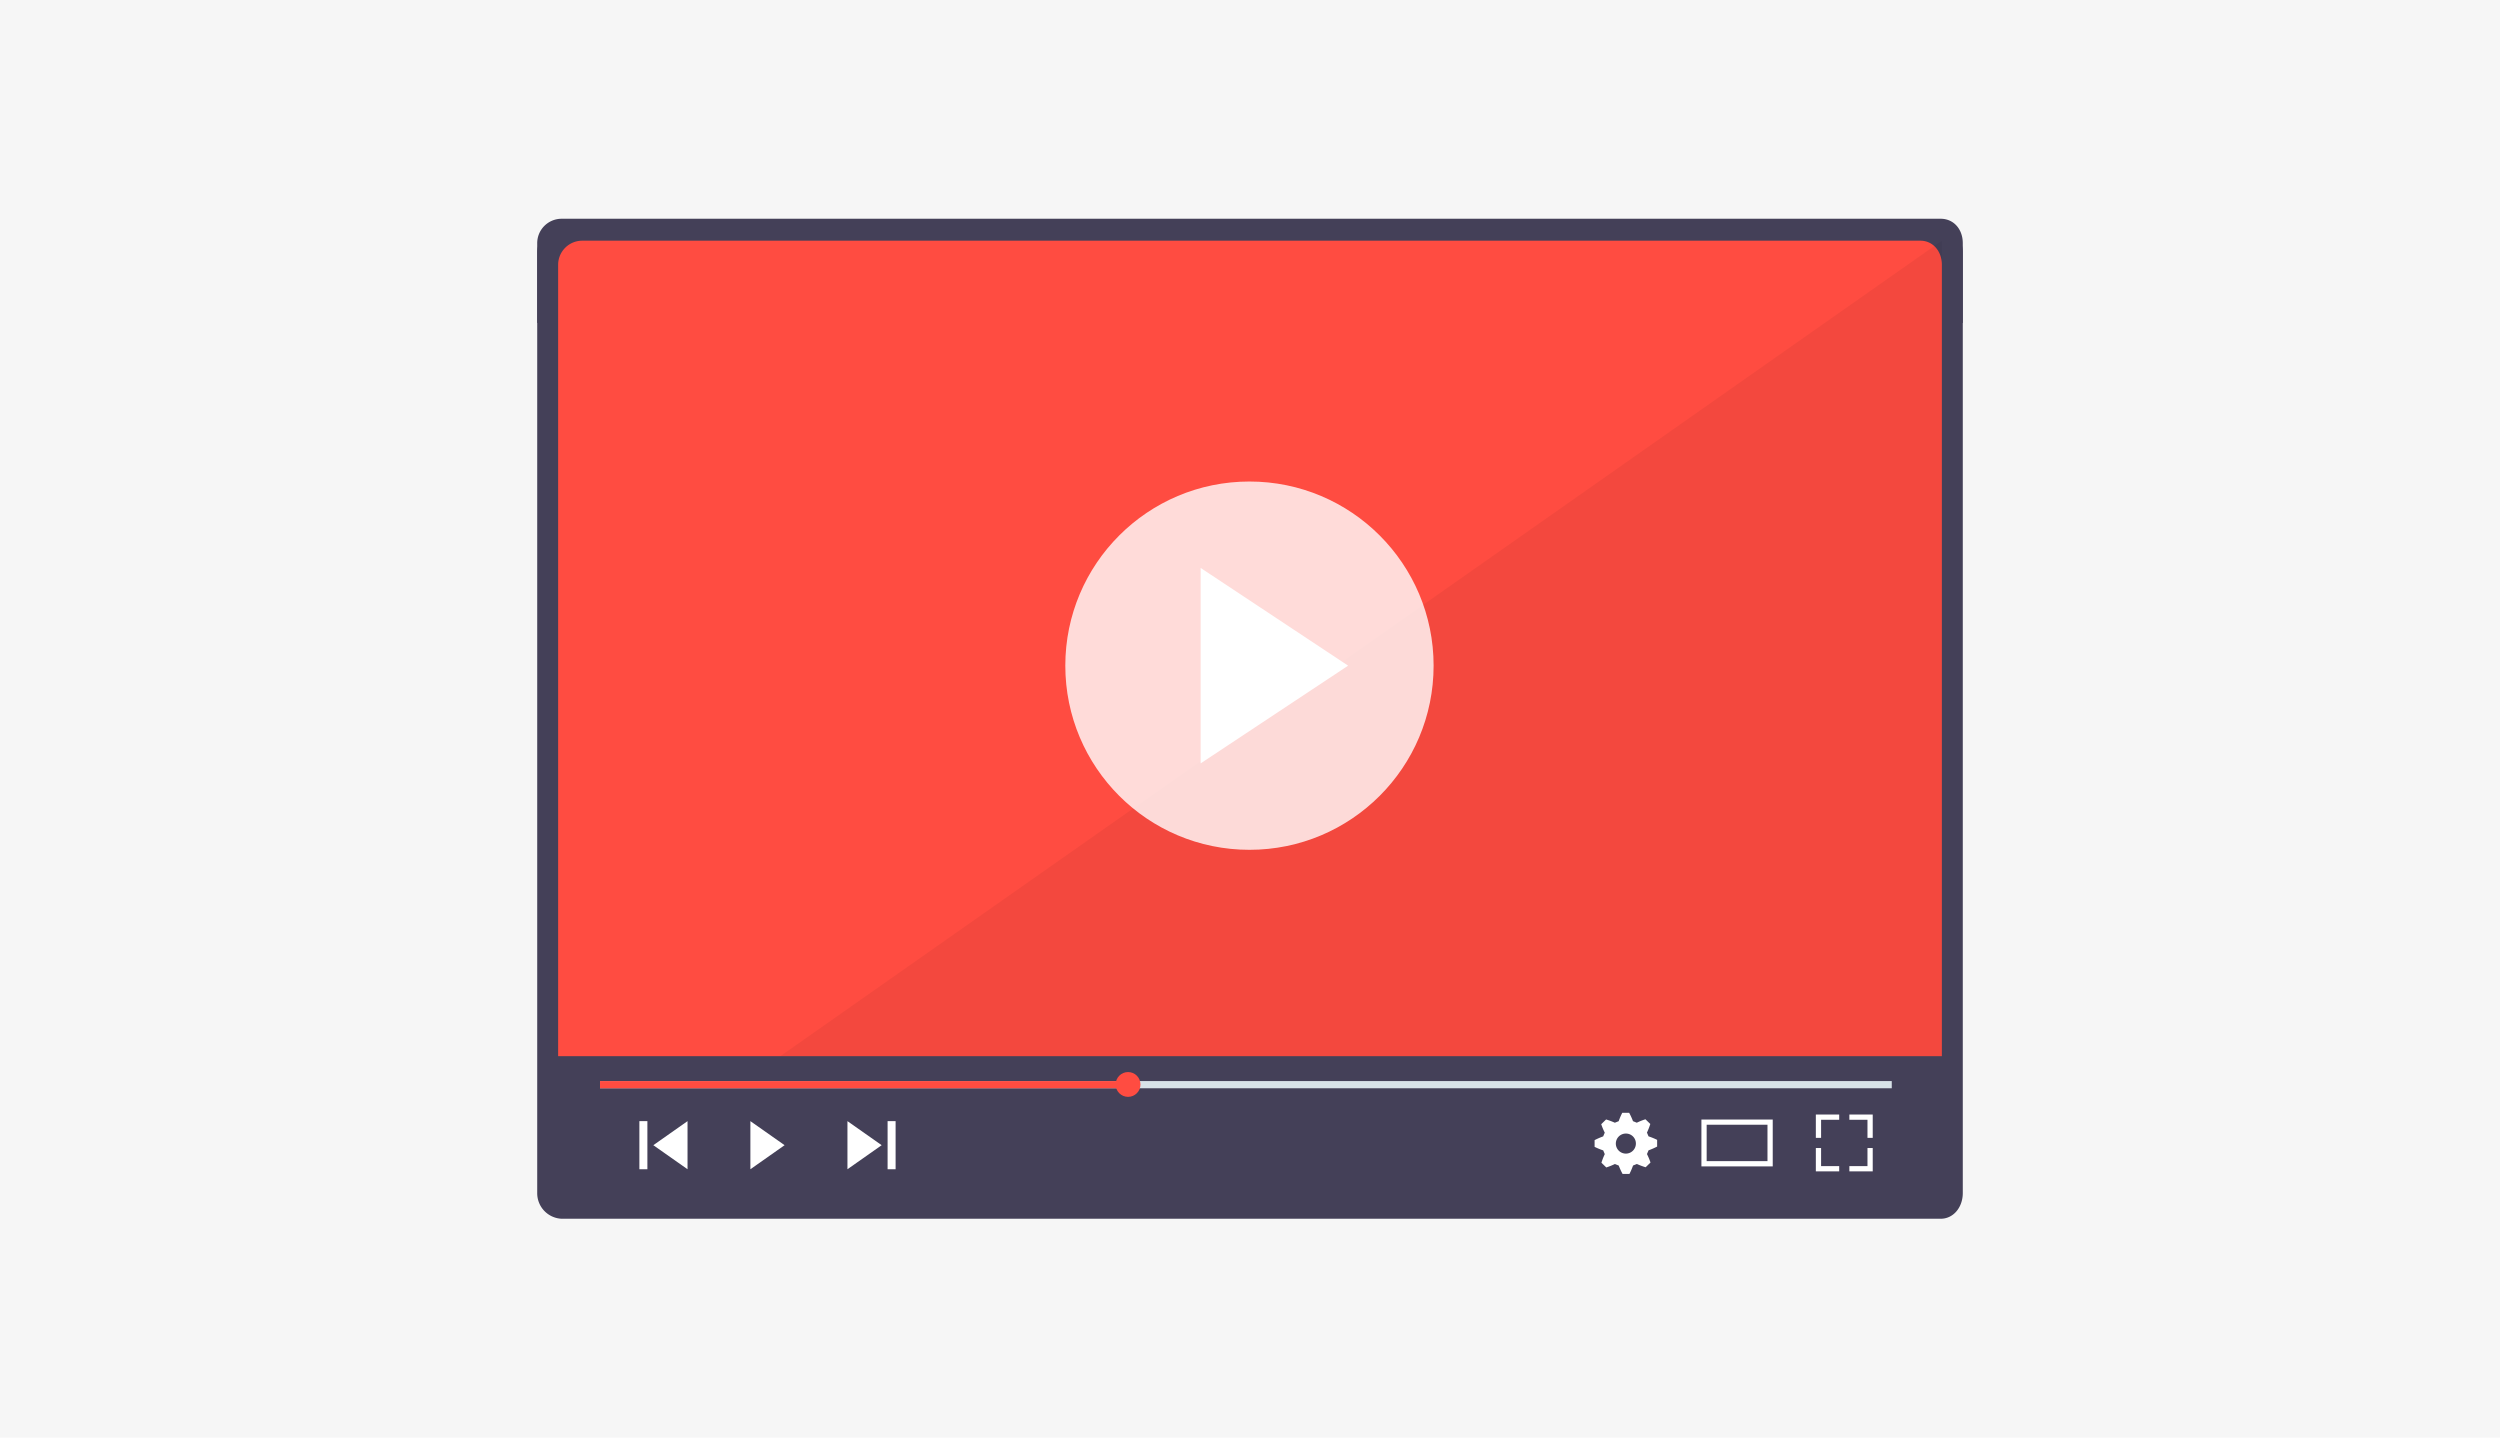 <svg xmlns="http://www.w3.org/2000/svg" width="800" height="460" viewBox="0 0 800 460">
  <defs>
    <style>
      .cls-1 {
        fill: #f6f6f6;
      }

      .cls-2 {
        fill: #444058;
      }

      .cls-3 {
        fill: #ff4c41;
      }

      .cls-4 {
        opacity: 0.05;
      }

      .cls-5, .cls-6 {
        fill: #fff;
      }

      .cls-5 {
        opacity: 0.8;
      }

      .cls-7 {
        fill: #d8e2e8;
      }
    </style>
  </defs>
  <title>video-place-holder-with-bckgr</title>
  <g id="OBJECTS">
    <rect class="cls-1" width="800" height="460"/>
    <g>
      <g>
        <path class="cls-2" d="M628.093,381.771c0,4.525-2.96,8.229-7.07,8.229H179.721a8.179,8.179,0,0,1-7.814-8.229V80.798a7.816,7.816,0,0,1,7.814-7.822H621.023c4.11,0,7.07,3.296,7.07,7.822Z"/>
        <path class="cls-2" d="M628.093,103.347v-25.525c0-4.525-2.96-7.822-7.07-7.822H179.721a7.816,7.816,0,0,0-7.814,7.822v25.525Z"/>
        <path class="cls-3" d="M621.395,374.45c0,4.356-2.873,8.109-6.862,8.109H186.189c-3.989,0-7.585-3.753-7.585-8.109V84.739a7.72,7.72,0,0,1,7.585-7.717H614.534c3.989,0,6.862,3.361,6.862,7.717Z"/>
      </g>
      <polygon class="cls-4" points="186.189 382.558 621.391 380.488 621.395 77.022 186.189 382.558"/>
      <g>
        <circle class="cls-5" cx="399.827" cy="213.013" r="58.927"/>
        <polygon class="cls-6" points="384.207 181.743 384.207 244.282 431.396 213.013 384.207 181.743"/>
      </g>
      <g>
        <rect class="cls-2" x="177.617" y="337.977" width="444.132" height="50.34"/>
        <g>
          <rect class="cls-7" x="192.002" y="345.943" width="413.362" height="2.303"/>
          <rect class="cls-3" x="192.002" y="345.943" width="168.816" height="2.303"/>
          <g>
            <polygon class="cls-6" points="271.184 358.763 271.184 374.159 282.131 366.461 271.184 358.763"/>
            <rect class="cls-6" x="284.03" y="358.763" width="2.563" height="15.397"/>
          </g>
          <polygon class="cls-6" points="240.124 358.763 240.124 374.159 251.07 366.461 240.124 358.763"/>
          <g>
            <polygon class="cls-6" points="220.01 358.763 220.01 374.159 209.064 366.461 220.01 358.763"/>
            <rect class="cls-6" x="204.601" y="358.763" width="2.563" height="15.397" transform="translate(411.765 732.922) rotate(180)"/>
          </g>
          <path class="cls-6" d="M527.529,363.63l-.505-1.199a21.551,21.551,0,0,0,1.071-2.751l-1.555-1.517a21.371,21.371,0,0,0-2.76,1.104l-1.223-.494a21.522,21.522,0,0,0-1.229-2.685h-2.196a20.494,20.494,0,0,0-1.153,2.691l-1.221.495a22.715,22.715,0,0,0-2.812-1.047l-1.553,1.52a20.435,20.435,0,0,0,1.128,2.7l-.505,1.197a22.911,22.911,0,0,0-2.745,1.199v2.15a21.271,21.271,0,0,0,2.751,1.129l.505,1.196a21.761,21.761,0,0,0-1.071,2.749l1.555,1.521a21.866,21.866,0,0,0,2.758-1.105l1.224.495A21.353,21.353,0,0,0,519.224,375.661h2.196a20.51,20.51,0,0,0,1.153-2.692l1.226-.495a22.894,22.894,0,0,0,2.807,1.05l1.556-1.52a20.435,20.435,0,0,0-1.131-2.701l.504-1.197a22.67,22.67,0,0,0,2.746-1.203v-2.149A21.418,21.418,0,0,0,527.529,363.63Zm-4.046,2.243a3.208,3.208,0,1,1-3.207-3.134A3.177,3.177,0,0,1,523.483,365.873Z"/>
          <path class="cls-6" d="M567.275,373.244H544.451V358.241h22.824Zm-21.144-1.679h19.463V359.92H546.132Z"/>
          <g>
            <polygon class="cls-6" points="591.798 358.328 597.592 358.328 597.592 364.116 599.272 364.116 599.272 356.649 591.798 356.649 591.798 358.328"/>
            <polygon class="cls-6" points="582.749 364.116 582.749 358.328 588.543 358.328 588.543 356.649 581.069 356.649 581.069 364.116 582.749 364.116"/>
            <polygon class="cls-6" points="597.592 367.369 597.592 373.158 591.798 373.158 591.798 374.837 599.272 374.837 599.272 367.369 597.592 367.369"/>
            <polygon class="cls-6" points="588.543 373.158 582.749 373.158 582.749 367.369 581.069 367.369 581.069 374.837 588.543 374.837 588.543 373.158"/>
          </g>
          <circle class="cls-3" cx="360.982" cy="347.027" r="3.97"/>
        </g>
      </g>
    </g>
  </g>
</svg>
